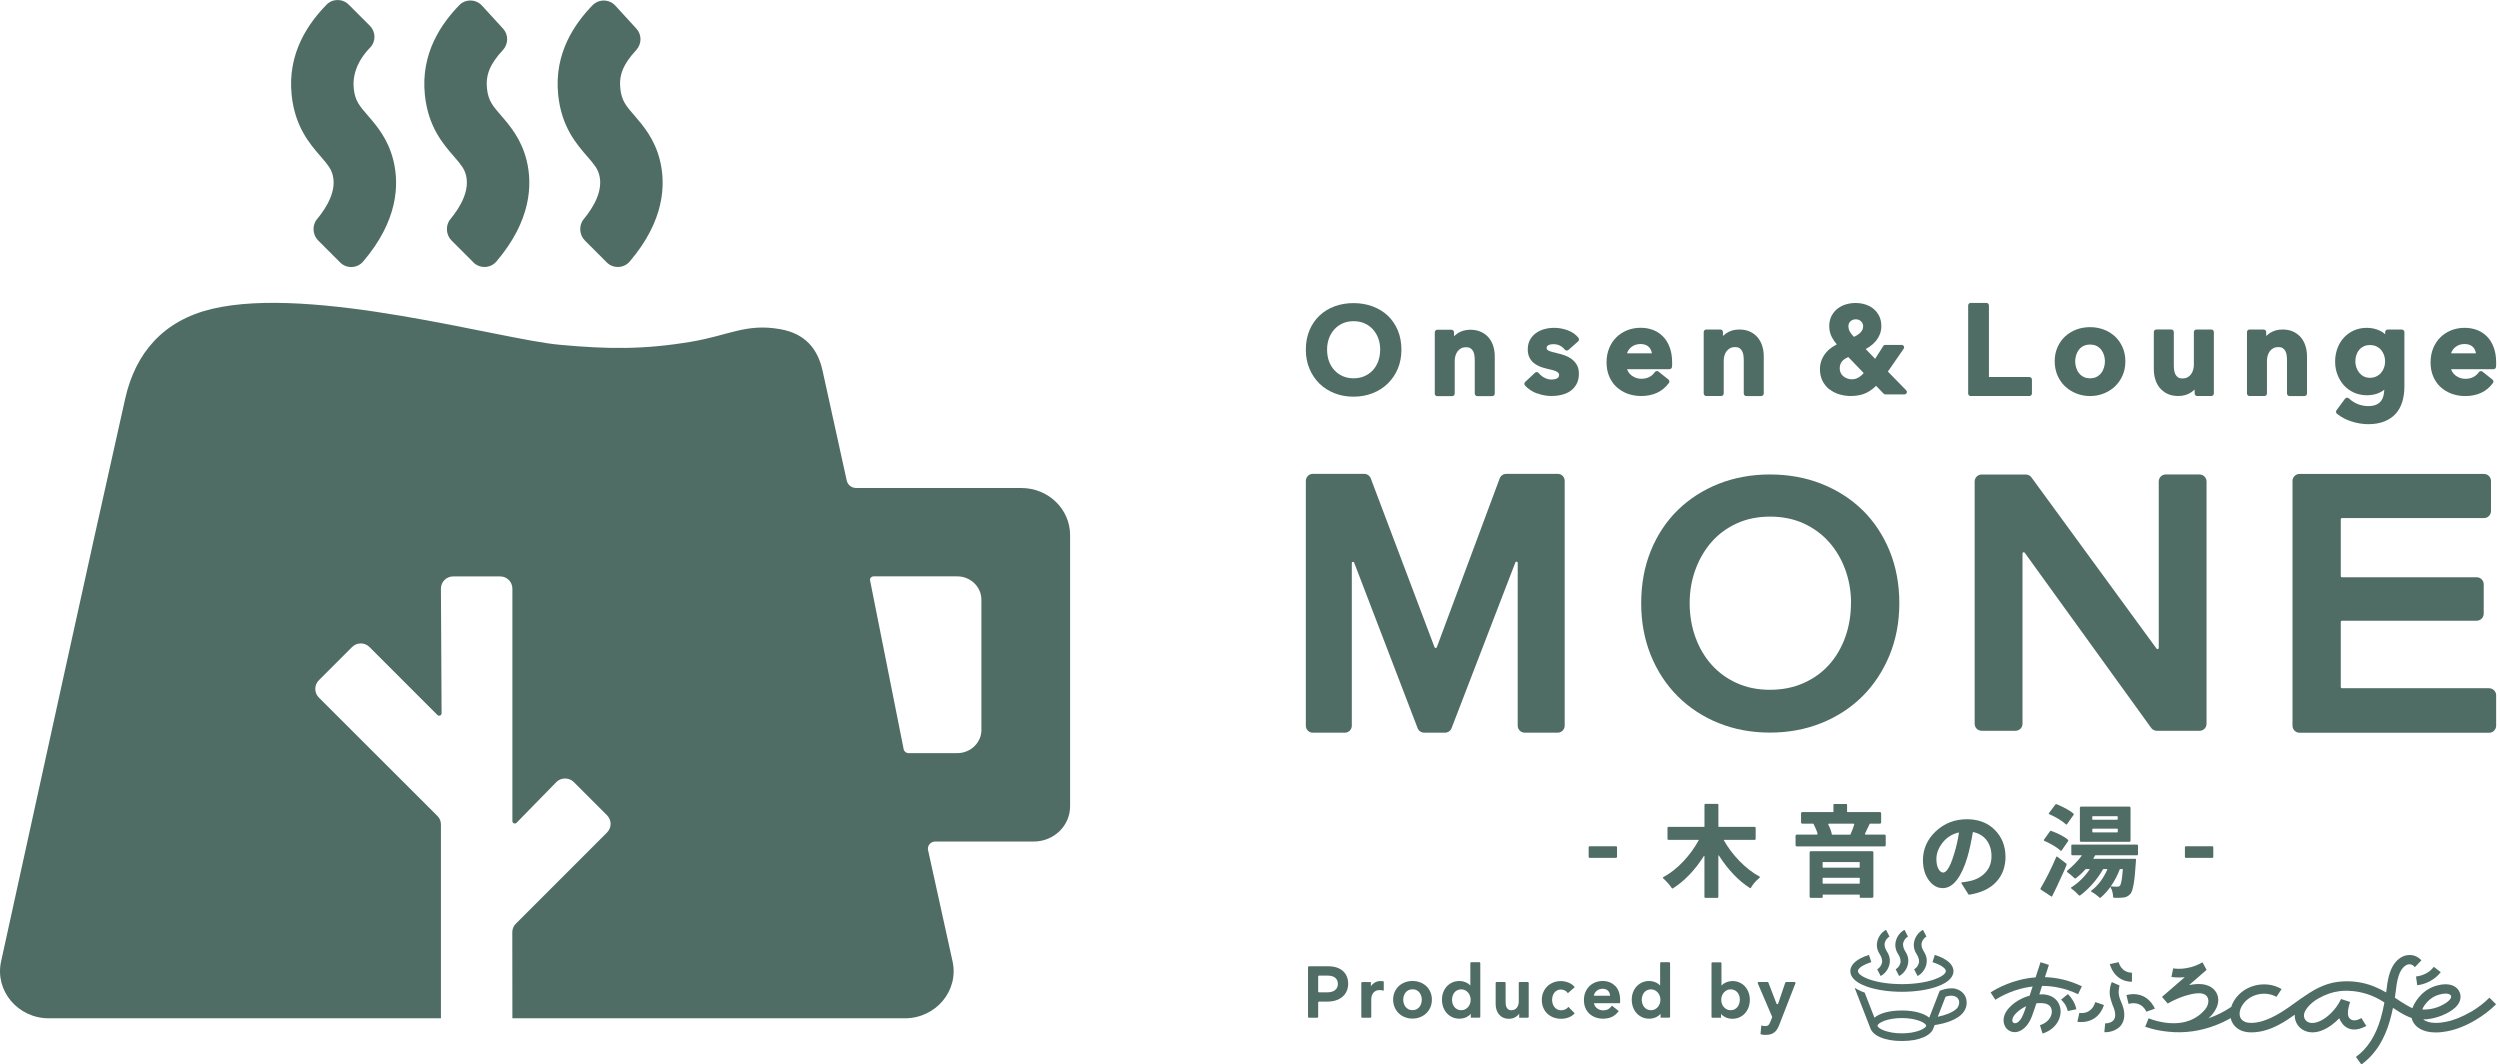 <svg width="505" height="215" viewBox="0 0 505 215" fill="none" xmlns="http://www.w3.org/2000/svg">
<g clip-path="url(#clip0_39063_807)">
<path d="M206.321 98.577H172.944C172.026 98.577 171.234 97.949 171.041 97.079L166.161 74.892C165.165 70.36 162.566 67.374 157.608 66.494C150.69 65.267 147.259 67.751 139.577 69.036C130.02 70.63 122.849 70.553 112.954 69.635C101.068 68.543 63.111 57.575 42.827 62.397C33.038 64.726 27.375 71.229 25.288 80.535C16.871 118.01 8.474 156.692 0.221 194.205C-1.083 200.119 3.594 205.695 9.856 205.695H89.066V166.52C89.066 165.882 88.815 165.283 88.361 164.829L64.405 140.902C63.449 139.936 63.449 138.38 64.405 137.414L71.131 130.688C72.088 129.731 73.663 129.731 74.62 130.688L88.361 144.429C88.67 144.739 89.202 144.516 89.202 144.081L89.066 118.899C89.066 117.536 90.178 116.435 91.531 116.435H101.039C102.402 116.435 103.503 117.536 103.503 118.899V165.863C103.503 166.297 104.035 166.52 104.344 166.201L112.403 157.958C113.331 157.021 114.954 157.021 115.892 157.958L122.617 164.684C123.081 165.148 123.342 165.766 123.342 166.423C123.342 167.08 123.081 167.699 122.617 168.172L104.18 186.61C103.735 187.054 103.484 187.663 103.484 188.301L103.503 205.695H182.782C189.043 205.695 193.72 200.119 192.416 194.205L187.468 171.719C187.275 170.83 187.971 169.989 188.898 169.989H208.805C212.873 169.989 216.159 166.81 216.159 162.886V108.085C216.159 102.838 211.752 98.577 206.312 98.577H206.321ZM198.253 147.406C198.253 150.015 196.069 152.131 193.373 152.131H183.516C183.042 152.131 182.627 151.802 182.54 151.339L175.756 117.256C175.669 116.821 176.017 116.425 176.462 116.425H193.363C196.059 116.425 198.243 118.541 198.243 121.15V147.406H198.253Z" fill="#4F6C65"/>
<path d="M68.704 53.004L64.25 48.549C63.138 47.438 63.013 45.505 64.018 44.297C66.182 41.678 67.96 38.47 67.226 35.436C66.897 34.093 66.202 33.242 64.781 31.609C62.597 29.087 59.592 25.637 58.916 19.23C57.998 10.533 62.51 4.494 65.96 0.947C67.187 -0.309 69.197 -0.309 70.444 0.938L74.715 5.209C75.923 6.417 75.962 8.388 74.763 9.615C72.145 12.302 71.178 15.239 71.459 17.907C71.719 20.371 72.638 21.424 74.309 23.347C76.049 25.347 78.416 28.082 79.479 32.469C80.648 37.291 80.407 44.568 73.353 52.83C72.154 54.231 70.009 54.318 68.704 53.014V53.004Z" fill="#4F6C65"/>
<path d="M95.626 52.994L91.191 48.559C90.079 47.447 89.954 45.515 90.959 44.297C93.114 41.678 94.872 38.46 94.138 35.426C93.809 34.083 93.114 33.233 91.693 31.599C89.5 29.077 86.504 25.628 85.828 19.221C84.919 10.611 89.335 4.6 92.775 1.044C94.032 -0.251 96.138 -0.203 97.356 1.131L101.627 5.798C102.748 7.026 102.709 8.9 101.579 10.118C98.95 12.949 98.081 15.162 98.371 17.897C98.631 20.361 99.549 21.414 101.221 23.337C102.951 25.338 105.328 28.072 106.391 32.459C107.56 37.282 107.319 44.548 100.274 52.82C99.076 54.221 96.931 54.308 95.626 53.004V52.994Z" fill="#4F6C65"/>
<path d="M122.559 52.994L118.123 48.559C117.012 47.448 116.886 45.515 117.891 44.297C120.046 41.678 121.805 38.461 121.071 35.426C120.742 34.083 120.046 33.233 118.626 31.6C116.432 29.078 113.436 25.628 112.76 19.221C111.852 10.649 116.229 4.649 119.66 1.092C120.935 -0.231 123.042 -0.222 124.288 1.131L128.56 5.798C129.681 7.026 129.642 8.9 128.511 10.118C125.883 12.949 125.013 15.162 125.303 17.897C125.564 20.361 126.482 21.415 128.154 23.337C129.883 25.338 132.261 28.073 133.324 32.46C134.493 37.282 134.251 44.549 127.207 52.82C126.008 54.222 123.863 54.309 122.559 53.004V52.994Z" fill="#4F6C65"/>
<path d="M314.657 95.725H304.23C303.66 95.725 303.138 96.093 302.935 96.644L290.238 130.736C290.16 130.948 289.861 130.948 289.774 130.736L276.892 96.634C276.69 96.093 276.168 95.725 275.598 95.725H265.171C264.407 95.725 263.779 96.363 263.779 97.146V146.584C263.779 147.366 264.398 148.004 265.171 148.004H271.674C272.438 148.004 273.066 147.366 273.066 146.584V113.738C273.066 113.467 273.443 113.4 273.539 113.651L286.363 147.096C286.565 147.637 287.087 147.995 287.657 147.995H291.919C292.489 147.995 293.001 147.637 293.214 147.096L306.105 113.612C306.201 113.361 306.578 113.429 306.578 113.699V146.574C306.578 147.357 307.197 147.995 307.97 147.995H314.676C315.44 147.995 316.068 147.357 316.068 146.574V97.136C316.068 96.354 315.449 95.716 314.676 95.716L314.657 95.725Z" fill="#4F6C65"/>
<path d="M376.215 103.031C373.895 100.77 371.103 98.982 367.923 97.726C364.744 96.47 361.256 95.842 357.535 95.842C353.815 95.842 350.336 96.48 347.176 97.726C344.016 98.982 341.233 100.77 338.914 103.031C336.595 105.302 334.759 108.076 333.464 111.265C332.169 114.453 331.521 118.01 331.521 121.846C331.521 125.682 332.179 129.171 333.464 132.36C334.759 135.549 336.585 138.341 338.904 140.651C341.223 142.96 343.997 144.787 347.166 146.062C350.326 147.338 353.815 147.985 357.526 147.985C361.236 147.985 364.734 147.338 367.914 146.062C371.103 144.777 373.895 142.96 376.215 140.651C378.534 138.341 380.37 135.549 381.684 132.36C382.998 129.171 383.665 125.634 383.665 121.836C383.665 118.039 382.998 114.434 381.684 111.245C380.37 108.056 378.524 105.283 376.205 103.012L376.215 103.031ZM373.895 121.856C373.895 124.291 373.499 126.61 372.726 128.755C371.953 130.881 370.851 132.756 369.44 134.312C368.039 135.867 366.31 137.104 364.3 137.993C362.29 138.882 360.019 139.337 357.535 139.337C355.052 139.337 352.81 138.882 350.848 137.993C348.877 137.104 347.166 135.867 345.765 134.302C344.354 132.736 343.253 130.871 342.48 128.746C341.707 126.61 341.31 124.281 341.31 121.846C341.31 119.411 341.707 117.159 342.48 115.043C343.253 112.936 344.345 111.062 345.746 109.467C347.128 107.892 348.838 106.636 350.829 105.727C352.81 104.819 355.071 104.355 357.545 104.355C360.019 104.355 362.348 104.819 364.329 105.727C366.319 106.636 368.039 107.902 369.45 109.477C370.871 111.071 371.972 112.946 372.745 115.053C373.518 117.169 373.915 119.459 373.915 121.856H373.895Z" fill="#4F6C65"/>
<path d="M444.32 95.842H437.478C436.696 95.842 436.067 96.47 436.067 97.253V130.881C436.067 131.123 435.768 131.219 435.623 131.026L410.392 96.489C410.131 96.093 409.686 95.852 409.213 95.852H400.294C399.511 95.852 398.883 96.48 398.883 97.262V146.207C398.883 146.99 399.511 147.618 400.294 147.618H407.135C407.918 147.618 408.546 146.99 408.546 146.207V111.796C408.546 111.554 408.855 111.458 408.991 111.651L434.492 146.971C434.753 147.376 435.198 147.618 435.671 147.618H444.31C445.093 147.618 445.721 146.99 445.721 146.207V97.262C445.721 96.48 445.093 95.852 444.31 95.852L444.32 95.842Z" fill="#4F6C65"/>
<path d="M502.802 139.018H473.078C472.943 139.018 472.836 138.911 472.836 138.776V125.624C472.836 125.489 472.943 125.383 473.078 125.383H500.29C501.073 125.383 501.71 124.745 501.71 123.962V118.029C501.71 117.246 501.073 116.608 500.29 116.608H473.078C472.943 116.608 472.836 116.502 472.836 116.367V104.896C472.836 104.761 472.943 104.655 473.078 104.655H501.759C502.541 104.655 503.179 104.017 503.179 103.234V97.156C503.179 96.373 502.541 95.735 501.759 95.735H464.506C463.724 95.735 463.086 96.373 463.086 97.156V146.594C463.086 147.376 463.724 148.014 464.506 148.014H502.802C503.585 148.014 504.223 147.376 504.223 146.594V140.448C504.223 139.665 503.585 139.027 502.802 139.027V139.018Z" fill="#4F6C65"/>
<path d="M326.455 170.944H321.092C320.99 170.944 320.908 171.027 320.908 171.128V173.099C320.908 173.201 320.99 173.283 321.092 173.283H326.455C326.556 173.283 326.639 173.201 326.639 173.099V171.128C326.639 171.027 326.556 170.944 326.455 170.944Z" fill="#4F6C65"/>
<path d="M355.514 177.178C355.514 177.178 355.485 177.101 355.446 177.081C354.006 176.299 352.605 175.207 351.3 173.854C350.073 172.578 349.03 171.187 348.218 169.737C348.198 169.698 348.218 169.65 348.266 169.65H354.47C354.567 169.65 354.644 169.573 354.644 169.476V167.205C354.644 167.109 354.567 167.031 354.47 167.031H347.174C347.174 167.031 347.116 167.002 347.116 166.973V162.557C347.116 162.461 347.039 162.383 346.942 162.383H344.478C344.381 162.383 344.304 162.461 344.304 162.557V166.973C344.304 166.973 344.275 167.031 344.246 167.031H337.008C336.912 167.031 336.834 167.109 336.834 167.205V169.476C336.834 169.573 336.912 169.65 337.008 169.65H343.087C343.087 169.65 343.154 169.698 343.135 169.737C342.323 171.225 341.299 172.646 340.081 173.95C338.786 175.332 337.405 176.424 335.965 177.197C335.926 177.217 335.907 177.255 335.897 177.294C335.887 177.333 335.907 177.371 335.936 177.4C336.689 178.077 337.279 178.753 337.694 179.391C337.743 179.468 337.849 179.497 337.926 179.449C340.275 177.97 342.381 175.767 344.198 172.897C344.227 172.849 344.295 172.868 344.295 172.926V181.198C344.295 181.294 344.372 181.372 344.468 181.372H346.933C347.029 181.372 347.107 181.294 347.107 181.198V172.82C347.107 172.762 347.174 172.742 347.203 172.791C349.049 175.68 351.165 177.903 353.494 179.391C353.523 179.41 353.562 179.41 353.591 179.41C353.62 179.41 353.649 179.381 353.668 179.352C354.074 178.627 354.673 177.932 355.446 177.294C355.475 177.265 355.494 177.226 355.494 177.188L355.514 177.178Z" fill="#4F6C65"/>
<path d="M377.728 166.384H379.728C379.873 166.384 379.989 166.268 379.989 166.123V164.296C379.989 164.152 379.873 164.036 379.728 164.036H373.167C373.167 164.036 373.109 164.007 373.109 163.978V162.538C373.109 162.47 373.051 162.412 372.983 162.412H370.48C370.413 162.412 370.355 162.47 370.355 162.538V163.978C370.355 163.978 370.326 164.036 370.297 164.036H364.073C363.928 164.036 363.812 164.152 363.812 164.296V166.123C363.812 166.268 363.928 166.384 364.073 166.384H366.277C366.277 166.384 366.315 166.393 366.325 166.413C366.673 167.08 366.992 167.814 367.146 168.413C367.166 168.5 367.098 168.587 367.011 168.587H362.962C362.817 168.587 362.701 168.703 362.701 168.848V170.713C362.701 170.858 362.817 170.974 362.962 170.974H380.656C380.801 170.974 380.917 170.858 380.917 170.713V168.848C380.917 168.703 380.801 168.587 380.656 168.587H376.858C376.761 168.587 376.694 168.481 376.732 168.394C376.916 168.017 377.264 167.292 377.679 166.413C377.679 166.393 377.708 166.384 377.728 166.384ZM369.446 166.384H374.423C374.519 166.384 374.587 166.471 374.558 166.558C374.384 167.137 374.133 167.804 373.795 168.548C373.795 168.558 373.785 168.577 373.785 168.597H370.036C370.036 168.597 370.036 168.577 370.036 168.558C369.92 167.93 369.688 167.273 369.33 166.587C369.282 166.5 369.34 166.384 369.446 166.384Z" fill="#4F6C65"/>
<path d="M375.67 181.226C375.67 181.294 375.728 181.352 375.796 181.352H378.163C378.308 181.352 378.424 181.236 378.424 181.091V172.2C378.424 172.055 378.308 171.939 378.163 171.939H365.804C365.659 171.939 365.543 172.055 365.543 172.2V181.11C365.543 181.255 365.659 181.371 365.804 181.371H368.055C368.123 181.371 368.181 181.313 368.181 181.245V180.762C368.181 180.762 368.21 180.704 368.239 180.704H375.612C375.612 180.704 375.67 180.733 375.67 180.762V181.226ZM368.171 175.206V174.191C368.171 174.191 368.2 174.133 368.229 174.133H375.603C375.603 174.133 375.661 174.162 375.661 174.191V175.206C375.661 175.206 375.632 175.264 375.603 175.264H368.22C368.22 175.264 368.162 175.235 368.162 175.206H368.171ZM375.67 177.37V178.443C375.67 178.443 375.641 178.501 375.612 178.501H368.229C368.229 178.501 368.171 178.472 368.171 178.443V177.37C368.171 177.37 368.2 177.312 368.229 177.312H375.612C375.612 177.312 375.67 177.341 375.67 177.37Z" fill="#4F6C65"/>
<path d="M405.105 173.051C405.105 170.906 404.38 169.089 402.96 167.649C401.539 166.21 399.635 165.485 397.316 165.485C394.862 165.485 392.745 166.306 391.025 167.93C389.305 169.553 388.436 171.505 388.436 173.747C388.436 175.341 388.822 176.694 389.595 177.767C390.368 178.849 391.325 179.4 392.417 179.4C393.509 179.4 394.446 178.84 395.287 177.738C396.118 176.656 396.833 175.11 397.413 173.138C397.799 171.853 398.167 170.162 398.514 168.123C398.514 168.094 398.553 168.065 398.582 168.075C399.722 168.316 400.631 168.857 401.268 169.688C401.945 170.568 402.283 171.669 402.283 172.955C402.283 174.24 401.887 175.332 401.114 176.192C400.331 177.062 399.307 177.641 398.06 177.941C397.548 178.057 396.959 178.154 396.292 178.24C396.253 178.24 396.215 178.269 396.205 178.308C396.186 178.347 396.195 178.385 396.205 178.424L397.635 180.676C397.635 180.676 397.693 180.734 397.732 180.734C397.732 180.734 397.741 180.734 397.751 180.734C400.128 180.366 401.974 179.506 403.22 178.163C404.477 176.82 405.115 175.1 405.115 173.051H405.105ZM395.625 168.162C395.625 168.162 395.702 168.191 395.702 168.229C395.47 169.795 395.132 171.254 394.707 172.568C393.799 175.612 393.016 176.259 392.513 176.259C392.175 176.259 391.856 176.018 391.586 175.554C391.296 175.071 391.151 174.375 391.151 173.505C391.151 172.385 391.576 171.273 392.427 170.191C393.229 169.176 394.301 168.49 395.625 168.162Z" fill="#4F6C65"/>
<path d="M412.838 169.747C412.838 169.747 412.877 169.815 412.906 169.825C414.432 170.511 415.553 171.187 416.249 171.844C416.268 171.864 416.297 171.873 416.336 171.873H416.346C416.346 171.873 416.413 171.854 416.433 171.825L417.747 169.912C417.815 169.815 417.795 169.68 417.708 169.602C416.945 168.974 415.814 168.385 414.355 167.844C414.258 167.805 414.142 167.844 414.084 167.931L412.857 169.651C412.857 169.651 412.828 169.718 412.838 169.757V169.747Z" fill="#4F6C65"/>
<path d="M417.419 166.557H417.429C417.429 166.557 417.497 166.538 417.516 166.509L418.85 164.625C418.917 164.528 418.907 164.393 418.811 164.315C418.105 163.726 416.984 163.098 415.458 162.45C415.361 162.412 415.245 162.441 415.177 162.528L413.873 164.267C413.873 164.267 413.844 164.335 413.854 164.373C413.863 164.412 413.892 164.441 413.921 164.451C415.419 165.108 416.559 165.804 417.323 166.528C417.342 166.548 417.381 166.557 417.41 166.557H417.419Z" fill="#4F6C65"/>
<path d="M430.136 170.046C430.262 170.046 430.368 169.94 430.368 169.814V163.166C430.368 163.04 430.262 162.934 430.136 162.934H420.367C420.241 162.934 420.135 163.04 420.135 163.166V169.814C420.135 169.94 420.241 170.046 420.367 170.046H430.136ZM422.638 165.476V164.973C422.638 164.915 422.686 164.867 422.744 164.867H427.672C427.73 164.867 427.778 164.915 427.778 164.973V165.476C427.778 165.534 427.73 165.582 427.672 165.582H422.744C422.686 165.582 422.638 165.534 422.638 165.476ZM427.788 167.495V168.036C427.788 168.094 427.74 168.143 427.682 168.143H422.754C422.696 168.143 422.647 168.094 422.647 168.036V167.495C422.647 167.437 422.696 167.389 422.754 167.389H427.682C427.74 167.389 427.788 167.437 427.788 167.495Z" fill="#4F6C65"/>
<path d="M417.564 176.144C418.008 176.472 418.666 177.004 419.071 177.41C419.129 177.468 419.216 177.477 419.284 177.429C419.951 176.936 420.627 176.308 421.284 175.574C421.284 175.564 421.304 175.554 421.323 175.554H422.154C421.159 177.052 419.893 178.299 418.395 179.255C418.356 179.275 418.337 179.313 418.337 179.352C418.337 179.391 418.356 179.429 418.385 179.458C418.926 179.845 419.448 180.318 419.941 180.859C419.999 180.927 420.105 180.937 420.173 180.888C421.052 180.241 421.912 179.439 422.734 178.502C423.546 177.583 424.241 176.598 424.811 175.583C424.811 175.564 424.84 175.554 424.86 175.554H425.633C425.633 175.554 425.701 175.593 425.681 175.631C424.879 177.458 423.787 178.907 422.434 179.922C422.405 179.951 422.386 179.99 422.386 180.028C422.386 180.067 422.415 180.106 422.454 180.125C423.024 180.434 423.594 180.84 424.154 181.343C424.174 181.362 424.203 181.372 424.232 181.372C424.261 181.372 424.29 181.372 424.309 181.343C425.961 179.922 427.276 177.98 428.203 175.583C428.203 175.564 428.232 175.554 428.252 175.554H428.764C428.764 175.554 428.822 175.583 428.812 175.612C428.638 177.98 428.397 178.724 428.232 178.917C428.107 179.052 427.952 179.11 427.739 179.11C427.276 179.11 426.841 179.091 426.454 179.052C426.406 179.052 426.367 179.072 426.338 179.11C426.309 179.149 426.309 179.197 426.338 179.236C426.648 179.777 426.821 180.434 426.85 181.178C426.85 181.275 426.937 181.352 427.034 181.352C427.991 181.372 428.628 181.352 428.996 181.294C429.547 181.217 430.001 180.956 430.349 180.55C430.851 179.97 431.209 177.97 431.421 174.443C431.45 174.269 431.47 173.989 431.479 173.602C431.479 173.573 431.47 173.535 431.441 173.515C431.421 173.496 431.383 173.477 431.354 173.477H422.898C422.898 173.477 422.83 173.428 422.859 173.399C423.024 173.129 423.14 172.926 423.217 172.79C423.217 172.771 423.246 172.761 423.265 172.761H431.701C431.798 172.761 431.875 172.684 431.875 172.588V170.79C431.875 170.694 431.798 170.616 431.701 170.616H418.579C418.482 170.616 418.405 170.694 418.405 170.79V172.588C418.405 172.684 418.482 172.761 418.579 172.761H420.463C420.463 172.761 420.531 172.81 420.511 172.839C419.873 173.776 418.492 175.148 417.574 175.902C417.496 175.97 417.496 176.086 417.574 176.144H417.564Z" fill="#4F6C65"/>
<path d="M417.186 175.361C417.186 175.361 417.225 175.264 417.244 175.206L417.447 174.694C417.486 174.598 417.447 174.482 417.37 174.424L415.553 173.042C415.553 173.042 415.485 173.013 415.447 173.022C415.408 173.022 415.379 173.061 415.369 173.09C414.374 175.429 413.311 177.555 412.209 179.42C412.142 179.526 412.18 179.661 412.287 179.729L414.355 181.082C414.355 181.082 414.422 181.111 414.451 181.101C414.48 181.101 414.509 181.072 414.529 181.043C415.166 179.796 415.92 178.192 416.771 176.289L417.186 175.361Z" fill="#4F6C65"/>
<path d="M441.527 170.944H446.91C447.007 170.944 447.084 171.022 447.084 171.118V173.119C447.084 173.215 447.007 173.293 446.91 173.293H441.527C441.431 173.293 441.354 173.215 441.354 173.119V171.118C441.354 171.022 441.431 170.944 441.527 170.944Z" fill="#4F6C65"/>
<path d="M269.568 79.432C270.737 79.896 272.022 80.128 273.394 80.128C274.767 80.128 276.081 79.896 277.26 79.432C278.439 78.968 279.473 78.311 280.333 77.47C281.193 76.63 281.879 75.625 282.362 74.465C282.845 73.315 283.087 72.02 283.087 70.629C283.087 69.237 282.845 67.894 282.362 66.744C281.879 65.585 281.193 64.579 280.333 63.768C279.473 62.956 278.439 62.328 277.25 61.883C274.911 61.014 271.926 61.004 269.577 61.883C268.408 62.318 267.374 62.956 266.524 63.768C265.664 64.579 264.987 65.585 264.504 66.744C264.021 67.894 263.779 69.208 263.779 70.629C263.779 72.049 264.021 73.315 264.504 74.465C264.987 75.625 265.664 76.63 266.514 77.47C267.364 78.311 268.398 78.968 269.568 79.432ZM271.249 75.992C270.602 75.712 270.031 75.306 269.558 74.794C269.084 74.281 268.708 73.673 268.456 72.967C268.195 72.262 268.07 71.469 268.07 70.619C268.07 69.769 268.205 69.034 268.456 68.339C268.717 67.643 269.084 67.034 269.548 66.522C270.012 66.01 270.582 65.604 271.23 65.314C271.877 65.024 272.612 64.879 273.423 64.879C274.235 64.879 274.979 65.024 275.627 65.314C276.284 65.604 276.854 66.01 277.318 66.522C277.782 67.034 278.149 67.643 278.41 68.339C278.671 69.034 278.796 69.807 278.796 70.619C278.796 71.431 278.661 72.262 278.41 72.967C278.149 73.663 277.781 74.281 277.308 74.794C276.834 75.306 276.264 75.702 275.607 75.992C274.293 76.562 272.544 76.562 271.249 75.992Z" fill="#4F6C65"/>
<path d="M310.472 79.442C311.419 79.809 312.405 79.993 313.4 79.993C314.086 79.993 314.773 79.916 315.41 79.761C316.077 79.606 316.686 79.346 317.198 78.998C317.72 78.63 318.145 78.157 318.464 77.577C318.783 76.997 318.937 76.282 318.937 75.461C318.937 74.784 318.792 74.195 318.522 73.712C318.251 73.238 317.894 72.842 317.459 72.523C317.043 72.214 316.58 71.972 316.077 71.789C315.604 71.615 315.12 71.47 314.647 71.373C313.826 71.18 313.178 71.025 312.782 70.813C312.54 70.677 312.424 70.552 312.424 70.291C312.424 70.03 312.511 69.895 312.743 69.75C313.207 69.46 314.386 69.412 315.13 69.827C315.536 70.049 315.855 70.32 316.077 70.61C316.164 70.726 316.29 70.793 316.435 70.813C316.58 70.813 316.715 70.784 316.821 70.687L318.783 68.957C318.986 68.774 319.015 68.465 318.85 68.252C318.309 67.556 317.565 67.034 316.647 66.706C315.159 66.165 313.516 66.068 312.028 66.464C311.4 66.629 310.84 66.889 310.337 67.228C309.825 67.585 309.4 68.039 309.09 68.59C308.772 69.151 308.607 69.817 308.607 70.581C308.607 71.228 308.733 71.789 308.965 72.253C309.197 72.707 309.516 73.084 309.912 73.393C310.289 73.683 310.714 73.915 311.187 74.098C311.632 74.263 312.105 74.398 312.569 74.504C313.449 74.717 314.154 74.852 314.541 75.123C314.792 75.297 314.937 75.432 314.937 75.741C314.937 75.905 314.908 76.041 314.84 76.147C314.773 76.263 314.676 76.35 314.55 76.418C314.405 76.504 314.241 76.562 314.067 76.601C313.265 76.775 312.569 76.621 311.97 76.302C311.506 76.05 311.12 75.731 310.83 75.364C310.743 75.248 310.608 75.181 310.463 75.161C310.318 75.142 310.173 75.2 310.066 75.297L308.085 77.152C307.883 77.345 307.863 77.664 308.057 77.877C308.694 78.573 309.506 79.104 310.463 79.481L310.472 79.442Z" fill="#4F6C65"/>
<path d="M337.115 77.375C337.279 77.153 337.24 76.844 337.028 76.669L335.018 75.065C334.912 74.978 334.767 74.94 334.622 74.959C334.477 74.978 334.351 75.056 334.274 75.172C333.984 75.587 333.617 75.916 333.172 76.148C332.486 76.515 331.375 76.66 330.428 76.312C330.08 76.177 329.761 76.003 329.49 75.781C329.23 75.568 329.017 75.307 328.853 75.007C328.775 74.872 328.717 74.727 328.669 74.573H337.231C337.492 74.573 337.704 74.379 337.743 74.118C337.762 73.964 337.772 73.809 337.772 73.655V73.249C337.772 72.108 337.617 71.084 337.298 70.224C336.98 69.345 336.535 68.601 335.965 68.011C335.395 67.412 334.709 66.958 333.936 66.658C332.341 66.04 330.331 66.069 328.708 66.707C327.867 67.045 327.133 67.518 326.514 68.127C325.896 68.736 325.403 69.48 325.055 70.33C324.707 71.181 324.523 72.137 324.523 73.171C324.523 74.205 324.697 75.181 325.055 76.022C325.412 76.863 325.905 77.588 326.533 78.167C327.162 78.747 327.906 79.201 328.756 79.52C329.597 79.829 330.524 79.994 331.52 79.994C333.945 79.994 335.82 79.114 337.105 77.375H337.115ZM328.659 71.384C328.795 70.92 329.046 70.524 329.432 70.185C329.974 69.722 330.611 69.49 331.394 69.49C331.8 69.49 332.158 69.557 332.457 69.683C332.747 69.809 332.989 69.983 333.172 70.195C333.356 70.408 333.491 70.659 333.588 70.939C333.636 71.084 333.665 71.229 333.684 71.374H328.669L328.659 71.384Z" fill="#4F6C65"/>
<path d="M369.554 78.631C370.124 79.085 370.791 79.433 371.535 79.655C372.269 79.877 373.052 79.993 373.844 79.993C375.159 79.993 376.27 79.751 377.14 79.288C377.826 78.921 378.435 78.466 378.966 77.935L380.483 79.51C380.58 79.607 380.705 79.665 380.841 79.665H384.696C384.899 79.665 385.073 79.549 385.151 79.365C385.228 79.181 385.189 78.969 385.044 78.834L381.353 75.055L384.542 70.446C384.648 70.291 384.658 70.098 384.571 69.934C384.484 69.769 384.319 69.673 384.136 69.673H380.831C380.667 69.673 380.502 69.76 380.415 69.905L378.773 72.485L376.869 70.504C377.149 70.349 377.43 70.185 377.69 70.001C378.154 69.682 378.56 69.315 378.898 68.909C379.246 68.494 379.517 68.03 379.72 67.527C379.932 67.015 380.029 66.445 380.029 65.836C380.029 65.073 379.874 64.387 379.575 63.797C379.275 63.218 378.879 62.725 378.396 62.338C377.913 61.952 377.352 61.671 376.724 61.478C375.516 61.121 374.173 61.111 372.936 61.468C372.308 61.642 371.738 61.932 371.235 62.309C370.723 62.696 370.298 63.198 369.989 63.788C369.67 64.387 369.506 65.092 369.506 65.894C369.506 66.696 369.689 67.479 370.066 68.165C370.327 68.639 370.646 69.112 371.032 69.566C370.742 69.721 370.462 69.885 370.182 70.059C369.699 70.378 369.264 70.755 368.897 71.19C368.52 71.625 368.211 72.127 367.979 72.688C367.747 73.248 367.631 73.886 367.631 74.572C367.631 75.471 367.805 76.263 368.153 76.949C368.501 77.626 368.964 78.205 369.535 78.66L369.554 78.631ZM371.776 73.528C371.883 73.277 372.018 73.055 372.192 72.881C372.376 72.688 372.588 72.523 372.83 72.388C372.994 72.291 373.178 72.204 373.361 72.127L376.473 75.364C376.164 75.722 375.835 76.002 375.497 76.215C374.898 76.582 374.067 76.785 373.129 76.447C372.849 76.35 372.588 76.205 372.356 76.012C372.134 75.838 371.96 75.606 371.825 75.326C371.689 75.055 371.622 74.756 371.622 74.417C371.622 74.079 371.67 73.78 371.776 73.528ZM376.222 66.59C376.115 66.812 375.97 67.015 375.787 67.199C375.593 67.392 375.362 67.566 375.101 67.73C374.907 67.846 374.714 67.953 374.501 68.049C374.173 67.721 373.912 67.392 373.709 67.064C373.487 66.687 373.381 66.31 373.381 65.914C373.381 65.488 373.516 65.16 373.796 64.899C374.086 64.628 374.444 64.503 374.878 64.503C375.313 64.503 375.661 64.638 375.941 64.918C376.222 65.208 376.357 65.527 376.357 65.914C376.357 66.165 376.309 66.387 376.212 66.6L376.222 66.59Z" fill="#4F6C65"/>
<path d="M398.081 79.993H409.937C410.218 79.993 410.45 79.761 410.45 79.481V76.669C410.45 76.389 410.218 76.157 409.937 76.157H401.762V61.701C401.762 61.42 401.53 61.188 401.25 61.188H398.081C397.8 61.188 397.568 61.42 397.568 61.701V79.491C397.568 79.771 397.8 80.003 398.081 80.003V79.993Z" fill="#4F6C65"/>
<path d="M417.148 78.041C417.785 78.65 418.549 79.133 419.419 79.481C420.288 79.829 421.226 80.003 422.192 80.003C423.158 80.003 424.105 79.829 424.965 79.481C425.835 79.133 426.598 78.65 427.236 78.041C427.874 77.432 428.386 76.688 428.763 75.828C429.14 74.968 429.324 74.011 429.324 72.987C429.324 71.963 429.13 71.006 428.763 70.156C428.386 69.305 427.874 68.571 427.236 67.972C426.598 67.373 425.825 66.899 424.956 66.57C423.226 65.923 421.148 65.923 419.419 66.57C418.549 66.899 417.786 67.373 417.138 67.972C416.5 68.571 415.988 69.305 415.611 70.156C415.234 71.006 415.051 71.953 415.051 72.987C415.051 74.021 415.244 74.978 415.611 75.828C415.978 76.688 416.5 77.422 417.138 78.041H417.148ZM419.187 72.987C419.187 72.572 419.254 72.146 419.38 71.731C419.506 71.325 419.689 70.958 419.94 70.639C420.182 70.33 420.491 70.069 420.858 69.885C421.226 69.701 421.67 69.605 422.192 69.605C422.714 69.605 423.168 69.701 423.526 69.885C423.893 70.078 424.202 70.33 424.444 70.639C424.695 70.958 424.878 71.325 425.004 71.731C425.13 72.146 425.197 72.562 425.197 72.987C425.197 73.412 425.13 73.837 425.004 74.253C424.878 74.659 424.695 75.036 424.444 75.355C424.202 75.673 423.893 75.925 423.516 76.128C422.791 76.514 421.583 76.514 420.868 76.128C420.491 75.925 420.182 75.673 419.94 75.355C419.689 75.036 419.506 74.668 419.38 74.253C419.254 73.828 419.187 73.403 419.187 72.987Z" fill="#4F6C65"/>
<path d="M436.222 78.293C436.628 78.805 437.15 79.22 437.778 79.53C438.406 79.839 439.16 79.993 440.03 79.993C441.035 79.993 441.924 79.733 442.677 79.211C442.909 79.046 443.122 78.873 443.315 78.699V79.481C443.315 79.762 443.547 79.993 443.827 79.993H446.688C446.968 79.993 447.2 79.762 447.2 79.481V67.074C447.2 66.793 446.968 66.561 446.688 66.561H443.673C443.392 66.561 443.16 66.793 443.16 67.074V73.703C443.16 74.05 443.112 74.408 443.006 74.746C442.909 75.085 442.764 75.374 442.571 75.626C442.387 75.867 442.156 76.07 441.866 76.225C441.305 76.524 440.397 76.524 439.981 76.244C439.759 76.09 439.585 75.896 439.45 75.655C439.314 75.403 439.228 75.114 439.179 74.795C439.131 74.437 439.112 74.089 439.112 73.751V67.064C439.112 66.784 438.88 66.552 438.599 66.552H435.584C435.304 66.552 435.072 66.784 435.072 67.064V74.601C435.072 75.268 435.159 75.925 435.343 76.553C435.526 77.201 435.826 77.79 436.222 78.293Z" fill="#4F6C65"/>
<path d="M454.399 79.994H457.414C457.694 79.994 457.926 79.762 457.926 79.481V72.852C457.926 72.504 457.974 72.147 458.081 71.809C458.177 71.48 458.322 71.181 458.515 70.929C458.699 70.688 458.931 70.485 459.221 70.33C459.752 70.04 460.69 70.031 461.105 70.321C461.337 70.475 461.501 70.668 461.637 70.9C461.772 71.152 461.869 71.442 461.907 71.77C461.956 72.128 461.975 72.475 461.975 72.804V79.491C461.975 79.771 462.207 80.003 462.487 80.003H465.502C465.782 80.003 466.014 79.771 466.014 79.491V71.954C466.014 71.287 465.927 70.639 465.744 70.002C465.56 69.354 465.26 68.774 464.864 68.262C464.458 67.75 463.937 67.335 463.308 67.025C462.68 66.716 461.927 66.561 461.057 66.561C460.052 66.561 459.163 66.822 458.409 67.344C458.177 67.508 457.965 67.683 457.771 67.856V67.074C457.771 66.793 457.539 66.561 457.259 66.561H454.399C454.119 66.561 453.887 66.793 453.887 67.074V79.481C453.887 79.762 454.119 79.994 454.399 79.994Z" fill="#4F6C65"/>
<path d="M473.444 77.81C474.005 78.428 474.691 78.931 475.483 79.298C477.029 79.994 479.107 80.042 480.644 79.327C481.001 79.163 481.33 78.96 481.629 78.728C481.61 79.163 481.552 79.559 481.465 79.926C481.359 80.361 481.175 80.728 480.933 81.047C480.692 81.347 480.363 81.588 479.957 81.762C479.078 82.139 477.6 82.149 476.295 81.637C475.619 81.366 475.01 80.98 474.469 80.467C474.362 80.371 474.217 80.313 474.072 80.332C473.928 80.342 473.792 80.419 473.705 80.535L471.976 82.874C471.811 83.096 471.85 83.405 472.063 83.579C472.478 83.917 472.942 84.227 473.464 84.497C473.966 84.758 474.507 84.98 475.068 85.154C475.619 85.328 476.189 85.463 476.749 85.55C477.31 85.637 477.861 85.686 478.373 85.686C479.61 85.686 480.692 85.502 481.6 85.144C482.518 84.777 483.301 84.265 483.91 83.598C484.519 82.932 484.973 82.11 485.263 81.163C485.543 80.236 485.688 79.192 485.688 78.061V67.084C485.688 66.803 485.456 66.572 485.176 66.572H482.315C482.035 66.572 481.803 66.803 481.803 67.084V67.509C481.484 67.219 481.127 66.977 480.731 66.794C479.088 66.011 477.01 66.059 475.454 66.765C474.662 67.132 473.986 67.625 473.425 68.243C472.874 68.862 472.439 69.596 472.14 70.418C471.84 71.239 471.695 72.128 471.695 73.056C471.695 73.983 471.85 74.843 472.159 75.655C472.468 76.477 472.903 77.201 473.454 77.82L473.444 77.81ZM475.783 73.017C475.783 72.543 475.851 72.089 475.995 71.683C476.131 71.278 476.324 70.93 476.575 70.64C476.817 70.359 477.126 70.128 477.484 69.954C477.841 69.789 478.266 69.702 478.74 69.702C479.213 69.702 479.639 69.789 480.006 69.954C480.373 70.128 480.692 70.359 480.953 70.649C481.214 70.949 481.426 71.307 481.571 71.712C481.716 72.128 481.794 72.563 481.794 73.017C481.794 73.471 481.716 73.877 481.571 74.283C481.426 74.679 481.214 75.037 480.953 75.336C480.692 75.636 480.363 75.877 479.986 76.051C479.262 76.399 478.218 76.409 477.503 76.051C477.136 75.868 476.836 75.616 476.585 75.317C476.334 75.008 476.131 74.65 475.995 74.254C475.86 73.858 475.783 73.452 475.783 73.027V73.017Z" fill="#4F6C65"/>
<path d="M492.994 78.177C493.622 78.757 494.366 79.211 495.217 79.529C496.058 79.839 496.985 80.003 497.981 80.003C500.406 80.003 502.281 79.124 503.566 77.384C503.73 77.162 503.692 76.853 503.479 76.679L501.469 75.075C501.363 74.988 501.218 74.949 501.073 74.968C500.928 74.988 500.802 75.065 500.725 75.181C500.435 75.597 500.068 75.925 499.623 76.157C498.937 76.524 497.826 76.669 496.879 76.321C496.531 76.186 496.212 76.012 495.942 75.79C495.681 75.577 495.468 75.316 495.304 75.017C495.226 74.881 495.169 74.737 495.12 74.582H503.682C503.943 74.582 504.155 74.389 504.194 74.128C504.213 73.973 504.223 73.819 504.223 73.664V73.258C504.223 72.118 504.068 71.093 503.75 70.233C503.431 69.354 502.986 68.61 502.416 68.02C501.846 67.421 501.16 66.967 500.387 66.668C498.792 66.049 496.782 66.078 495.159 66.716C494.318 67.054 493.584 67.528 492.965 68.136C492.347 68.745 491.854 69.489 491.506 70.34C491.158 71.19 490.975 72.147 490.975 73.181C490.975 74.215 491.149 75.191 491.506 76.031C491.864 76.872 492.356 77.597 492.985 78.177H492.994ZM495.12 71.383C495.255 70.919 495.507 70.523 495.893 70.185C496.434 69.721 497.072 69.489 497.855 69.489C498.261 69.489 498.618 69.557 498.918 69.683C499.208 69.808 499.449 69.982 499.633 70.195C499.817 70.407 499.952 70.659 500.039 70.939C500.087 71.084 500.116 71.229 500.145 71.374H495.13L495.12 71.383Z" fill="#4F6C65"/>
<path d="M344.663 79.994H347.678C347.958 79.994 348.19 79.762 348.19 79.481V72.852C348.19 72.504 348.238 72.147 348.344 71.809C348.441 71.48 348.586 71.181 348.779 70.929C348.963 70.688 349.195 70.485 349.485 70.33C350.016 70.04 350.953 70.031 351.369 70.321C351.601 70.475 351.765 70.668 351.9 70.9C352.036 71.152 352.132 71.442 352.171 71.77C352.219 72.128 352.239 72.475 352.239 72.804V79.491C352.239 79.771 352.471 80.003 352.751 80.003H355.766C356.046 80.003 356.278 79.771 356.278 79.491V71.954C356.278 71.287 356.191 70.639 356.007 70.002C355.824 69.354 355.524 68.774 355.128 68.262C354.722 67.75 354.2 67.335 353.572 67.025C352.944 66.716 352.19 66.561 351.321 66.561C350.316 66.561 349.427 66.822 348.673 67.344C348.441 67.508 348.228 67.683 348.035 67.856V67.074C348.035 66.793 347.803 66.561 347.523 66.561H344.663C344.382 66.561 344.15 66.793 344.15 67.074V79.481C344.15 79.762 344.382 79.994 344.663 79.994Z" fill="#4F6C65"/>
<path d="M290.327 80.022H293.342C293.622 80.022 293.854 79.79 293.854 79.51V72.881C293.854 72.533 293.902 72.175 294.008 71.837C294.105 71.509 294.25 71.209 294.443 70.958C294.627 70.716 294.859 70.513 295.149 70.359C295.68 70.069 296.618 70.059 297.033 70.349C297.265 70.504 297.429 70.697 297.565 70.929C297.7 71.18 297.796 71.47 297.835 71.799C297.883 72.156 297.903 72.504 297.903 72.833V79.51C297.903 79.79 298.135 80.022 298.415 80.022H301.43C301.71 80.022 301.942 79.79 301.942 79.51V71.982C301.942 71.315 301.855 70.668 301.671 70.03C301.488 69.383 301.188 68.803 300.792 68.3C300.386 67.788 299.864 67.373 299.236 67.073C298.608 66.764 297.854 66.609 296.985 66.609C295.98 66.609 295.091 66.87 294.347 67.392C294.115 67.556 293.902 67.73 293.709 67.904V67.121C293.709 66.841 293.477 66.609 293.197 66.609H290.336C290.056 66.609 289.824 66.841 289.824 67.121V79.52C289.824 79.8 290.056 80.032 290.336 80.032L290.327 80.022Z" fill="#4F6C65"/>
<path d="M268.349 195.19H264.406C264.31 195.19 264.223 195.268 264.223 195.374V205.395C264.223 205.492 264.3 205.579 264.406 205.579H266.088C266.184 205.579 266.271 205.501 266.271 205.395V202.506C266.271 202.409 266.349 202.322 266.455 202.322H268.146C270.687 202.322 272.33 200.911 272.33 198.708C272.33 196.505 270.765 195.19 268.349 195.19ZM266.271 197.258C266.271 197.162 266.349 197.075 266.455 197.075H268.204C269.509 197.075 270.253 197.684 270.253 198.776C270.253 199.79 269.451 200.447 268.204 200.447H266.455C266.358 200.447 266.271 200.37 266.271 200.264V197.249V197.258Z" fill="#4F6C65"/>
<path d="M279.064 198.176C278.987 198.176 278.91 198.176 278.842 198.176C278.349 198.176 277.914 198.312 277.547 198.582C277.306 198.756 277.093 198.969 276.919 199.22V198.379H275.17C275.073 198.379 274.986 198.457 274.986 198.563V205.404C274.986 205.501 275.064 205.588 275.17 205.588H276.813C276.909 205.588 276.996 205.511 276.996 205.404V201.732C276.996 201.616 277.016 201.452 277.064 201.259C277.112 201.066 277.19 200.872 277.315 200.679C277.441 200.495 277.615 200.331 277.837 200.196C278.098 200.041 278.484 199.964 278.948 200.012C279.026 200.012 279.248 200.041 279.354 200.07L279.518 200.109V198.254L279.422 198.225C279.354 198.205 279.142 198.186 279.055 198.186L279.064 198.176Z" fill="#4F6C65"/>
<path d="M288.091 199.191C287.744 198.863 287.328 198.602 286.845 198.428C285.898 198.07 284.748 198.07 283.801 198.428C283.327 198.611 282.902 198.863 282.554 199.191C282.206 199.52 281.926 199.926 281.723 200.38C281.52 200.844 281.414 201.365 281.414 201.926C281.414 202.486 281.52 203.018 281.723 203.482C281.926 203.946 282.206 204.351 282.554 204.69C282.902 205.028 283.318 205.289 283.801 205.472C284.274 205.666 284.787 205.753 285.328 205.753C285.869 205.753 286.371 205.656 286.855 205.472C287.328 205.279 287.753 205.018 288.101 204.69C288.449 204.351 288.729 203.946 288.932 203.482C289.135 203.018 289.241 202.486 289.241 201.926C289.241 201.365 289.135 200.844 288.932 200.38C288.729 199.916 288.449 199.52 288.101 199.191H288.091ZM286.159 203.868C285.927 203.994 285.647 204.052 285.328 204.052C285.009 204.052 284.729 203.984 284.497 203.868C284.265 203.743 284.071 203.578 283.917 203.385C283.762 203.192 283.646 202.96 283.569 202.709C283.492 202.457 283.453 202.197 283.453 201.936C283.453 201.675 283.492 201.423 283.569 201.172C283.646 200.921 283.762 200.699 283.917 200.496C284.071 200.303 284.265 200.138 284.497 200.022C284.729 199.906 285.009 199.839 285.328 199.839C285.647 199.839 285.937 199.897 286.159 200.022C286.391 200.148 286.584 200.303 286.739 200.496C286.893 200.689 287.009 200.921 287.086 201.172C287.164 201.423 287.202 201.684 287.202 201.936C287.202 202.187 287.164 202.448 287.086 202.709C287.009 202.96 286.893 203.192 286.739 203.385C286.584 203.578 286.391 203.743 286.159 203.868Z" fill="#4F6C65"/>
<path d="M297.019 199.075C296.971 199.027 296.923 198.979 296.865 198.93C296.72 198.795 296.555 198.679 296.353 198.563C296.159 198.457 295.927 198.36 295.666 198.283C295.406 198.205 295.106 198.167 294.777 198.167C294.265 198.167 293.792 198.263 293.367 198.457C292.941 198.65 292.565 198.921 292.255 199.259C291.946 199.597 291.704 200.003 291.531 200.457C291.366 200.911 291.279 201.414 291.279 201.936C291.279 202.457 291.366 202.96 291.521 203.414C291.685 203.878 291.927 204.284 292.226 204.632C292.536 204.979 292.903 205.26 293.338 205.463C293.772 205.666 294.275 205.772 294.816 205.772C295.328 205.772 295.811 205.656 296.256 205.443C296.584 205.279 296.874 205.057 297.097 204.777V205.569H298.836C298.933 205.569 299.02 205.492 299.02 205.385V194.553C299.02 194.456 298.942 194.369 298.836 194.369H297.193C297.097 194.369 297.01 194.446 297.01 194.553V199.066L297.019 199.075ZM295.174 204.061C294.864 204.061 294.584 203.994 294.352 203.878C294.12 203.752 293.927 203.588 293.772 203.395C293.618 203.201 293.502 202.97 293.425 202.718C293.347 202.467 293.309 202.206 293.309 201.945C293.309 201.684 293.347 201.433 293.425 201.182C293.502 200.931 293.618 200.708 293.772 200.505C293.927 200.312 294.12 200.148 294.352 200.032C294.584 199.916 294.855 199.848 295.174 199.848C295.464 199.848 295.734 199.916 295.966 200.032C296.198 200.157 296.401 200.322 296.575 200.525C296.739 200.718 296.865 200.95 296.952 201.201C297.039 201.452 297.077 201.713 297.077 201.965C297.077 202.216 297.029 202.477 296.952 202.718C296.865 202.97 296.739 203.192 296.575 203.395C296.411 203.588 296.208 203.752 295.976 203.878C295.744 203.994 295.483 204.061 295.183 204.061H295.174Z" fill="#4F6C65"/>
<path d="M306.79 202.322C306.79 202.535 306.761 202.757 306.694 202.97C306.636 203.182 306.539 203.366 306.423 203.53C306.307 203.685 306.153 203.82 305.959 203.917C305.776 204.014 305.554 204.071 305.302 204.071C305.051 204.071 304.848 204.023 304.703 203.917C304.549 203.811 304.433 203.685 304.346 203.521C304.259 203.356 304.201 203.173 304.172 202.97C304.143 202.757 304.133 202.545 304.133 202.351V198.554C304.133 198.457 304.056 198.37 303.949 198.37H302.307C302.21 198.37 302.123 198.447 302.123 198.554V202.844C302.123 203.211 302.171 203.579 302.278 203.927C302.374 204.284 302.539 204.593 302.761 204.874C302.983 205.144 303.263 205.376 303.602 205.54C303.94 205.705 304.355 205.792 304.829 205.792C305.37 205.792 305.853 205.647 306.259 205.366C306.51 205.192 306.723 204.99 306.877 204.777V205.579H308.617C308.713 205.579 308.8 205.502 308.8 205.395V198.554C308.8 198.457 308.723 198.37 308.617 198.37H306.974C306.877 198.37 306.79 198.447 306.79 198.554V202.322Z" fill="#4F6C65"/>
<path d="M313.969 200.534C314.114 200.341 314.308 200.177 314.53 200.061C314.945 199.838 315.535 199.809 316.066 200.061C316.318 200.177 316.501 200.331 316.617 200.505L316.704 200.631L318.096 199.404L318.009 199.307C317.719 198.949 317.313 198.669 316.82 198.476C315.834 198.08 314.723 198.089 313.805 198.447C313.341 198.631 312.935 198.882 312.588 199.21C312.24 199.539 311.959 199.945 311.757 200.409C311.554 200.872 311.447 201.404 311.447 201.984C311.447 202.564 311.554 203.114 311.757 203.588C311.959 204.052 312.24 204.458 312.597 204.786C312.955 205.115 313.37 205.366 313.844 205.54C314.317 205.704 314.82 205.791 315.342 205.791C315.863 205.791 316.376 205.704 316.839 205.53C317.303 205.356 317.69 205.105 317.999 204.776L318.086 204.68L316.81 203.385L316.714 203.501C316.569 203.684 316.366 203.829 316.115 203.926C315.554 204.148 314.965 204.119 314.559 203.897C314.327 203.781 314.143 203.617 313.989 203.424C313.834 203.23 313.718 202.998 313.641 202.747C313.564 202.496 313.525 202.245 313.525 201.984C313.525 201.723 313.564 201.472 313.631 201.22C313.699 200.969 313.815 200.747 313.96 200.544L313.969 200.534Z" fill="#4F6C65"/>
<path d="M326.244 199.153C325.935 198.824 325.558 198.573 325.133 198.408C324.707 198.244 324.244 198.157 323.751 198.157C323.219 198.157 322.707 198.254 322.253 198.437C321.789 198.621 321.383 198.882 321.045 199.22C320.707 199.558 320.436 199.964 320.243 200.438C320.05 200.911 319.953 201.443 319.953 202.013C319.953 202.583 320.05 203.124 320.243 203.588C320.436 204.052 320.707 204.448 321.055 204.767C321.403 205.086 321.808 205.337 322.282 205.511C322.746 205.685 323.268 205.772 323.818 205.772C325.162 205.772 326.196 205.289 326.901 204.332L326.978 204.226L325.606 203.134L325.529 203.25C325.345 203.511 325.113 203.714 324.843 203.868C324.563 204.013 324.215 204.091 323.809 204.091C323.577 204.091 323.345 204.052 323.132 203.965C322.91 203.888 322.717 203.772 322.553 203.636C322.388 203.501 322.243 203.337 322.147 203.144C322.069 202.999 322.011 202.834 321.982 202.651H327.23L327.249 202.535C327.259 202.448 327.268 202.37 327.268 202.283V202.052C327.268 201.414 327.181 200.844 327.007 200.36C326.833 199.877 326.592 199.471 326.273 199.143L326.244 199.153ZM325.229 201.143H321.963C322.021 200.747 322.195 200.428 322.504 200.167C322.842 199.877 323.258 199.732 323.741 199.732C324.002 199.732 324.224 199.771 324.418 199.858C324.601 199.945 324.765 200.051 324.881 200.196C325.007 200.331 325.094 200.496 325.152 200.679C325.2 200.824 325.229 200.979 325.239 201.143H325.229Z" fill="#4F6C65"/>
<path d="M335.355 199.075C335.307 199.027 335.259 198.979 335.201 198.93C335.056 198.795 334.891 198.679 334.688 198.563C334.495 198.457 334.263 198.36 334.002 198.283C333.741 198.205 333.442 198.167 333.113 198.167C332.601 198.167 332.128 198.263 331.703 198.457C331.277 198.65 330.9 198.921 330.591 199.259C330.282 199.597 330.04 200.003 329.866 200.457C329.702 200.911 329.615 201.414 329.615 201.936C329.615 202.457 329.702 202.96 329.857 203.414C330.021 203.878 330.263 204.284 330.562 204.632C330.871 204.979 331.239 205.26 331.674 205.463C332.108 205.666 332.611 205.772 333.152 205.772C333.664 205.772 334.147 205.656 334.592 205.443C334.92 205.279 335.21 205.057 335.433 204.777V205.569H337.172C337.269 205.569 337.356 205.492 337.356 205.385V194.553C337.356 194.456 337.278 194.369 337.172 194.369H335.529C335.433 194.369 335.346 194.446 335.346 194.553V199.066L335.355 199.075ZM333.5 204.061C333.191 204.061 332.91 203.994 332.679 203.878C332.447 203.752 332.253 203.588 332.099 203.395C331.944 203.201 331.828 202.97 331.751 202.718C331.674 202.467 331.635 202.206 331.635 201.945C331.635 201.684 331.674 201.433 331.751 201.182C331.828 200.931 331.944 200.708 332.099 200.505C332.253 200.312 332.447 200.148 332.679 200.032C332.91 199.916 333.181 199.848 333.5 199.848C333.79 199.848 334.06 199.916 334.292 200.032C334.524 200.157 334.727 200.322 334.901 200.525C335.065 200.718 335.191 200.95 335.278 201.201C335.365 201.452 335.404 201.713 335.404 201.965C335.404 202.216 335.355 202.477 335.278 202.718C335.191 202.97 335.065 203.192 334.901 203.395C334.737 203.588 334.534 203.752 334.302 203.878C334.07 203.994 333.809 204.061 333.51 204.061H333.5Z" fill="#4F6C65"/>
<path d="M352.499 199.268C352.189 198.93 351.813 198.659 351.387 198.466C350.962 198.273 350.479 198.176 349.977 198.176C349.648 198.176 349.348 198.215 349.087 198.292C348.827 198.369 348.595 198.456 348.401 198.572C348.208 198.679 348.034 198.804 347.889 198.94C347.831 198.988 347.783 199.036 347.735 199.085V194.572C347.735 194.475 347.657 194.388 347.551 194.388H345.908C345.812 194.388 345.725 194.465 345.725 194.572V205.404C345.725 205.501 345.802 205.588 345.908 205.588H347.648V204.796C347.87 205.076 348.16 205.298 348.488 205.462C348.933 205.685 349.416 205.791 349.928 205.791C350.479 205.791 350.972 205.685 351.407 205.482C351.842 205.279 352.218 204.999 352.518 204.651C352.818 204.303 353.059 203.897 353.223 203.433C353.388 202.969 353.465 202.476 353.465 201.955C353.465 201.433 353.378 200.93 353.214 200.476C353.04 200.022 352.798 199.616 352.489 199.278L352.499 199.268ZM351.445 201.945C351.445 202.196 351.407 202.457 351.329 202.718C351.252 202.969 351.136 203.201 350.981 203.394C350.827 203.588 350.634 203.752 350.402 203.878C350.17 204.003 349.899 204.061 349.58 204.061C349.281 204.061 349.02 204.003 348.788 203.878C348.556 203.752 348.353 203.597 348.189 203.394C348.025 203.201 347.889 202.969 347.812 202.718C347.725 202.467 347.686 202.215 347.686 201.964C347.686 201.713 347.735 201.452 347.812 201.201C347.899 200.95 348.025 200.718 348.189 200.524C348.353 200.331 348.556 200.167 348.798 200.032C349.029 199.906 349.29 199.848 349.59 199.848C349.909 199.848 350.179 199.906 350.411 200.032C350.643 200.157 350.837 200.312 350.991 200.505C351.146 200.698 351.262 200.93 351.339 201.182C351.416 201.433 351.455 201.694 351.455 201.945H351.445Z" fill="#4F6C65"/>
<path d="M360.625 198.496L359.185 202.728C359.127 202.893 358.905 202.893 358.847 202.728L357.214 198.486C357.185 198.418 357.117 198.37 357.049 198.37H355.233C355.107 198.37 355.02 198.505 355.068 198.621L357.967 205.376C357.967 205.376 357.987 205.473 357.967 205.511L357.668 206.265C357.59 206.449 357.523 206.603 357.455 206.739C357.397 206.864 357.32 206.961 357.242 207.048C357.175 207.125 357.078 207.183 356.982 207.212C356.808 207.27 356.566 207.289 356.266 207.251C356.16 207.241 356.054 207.212 355.948 207.173L355.793 207.125L355.619 208.913L355.735 208.942C355.899 208.98 356.054 209.009 356.209 209.029C356.363 209.048 356.518 209.048 356.663 209.048C357.059 209.048 357.407 209 357.697 208.913C357.987 208.826 358.247 208.681 358.46 208.507C358.673 208.333 358.856 208.111 359.011 207.85C359.156 207.599 359.301 207.309 359.426 206.98L362.683 198.612C362.731 198.496 362.644 198.37 362.519 198.37H360.818C360.741 198.37 360.673 198.418 360.644 198.496H360.625Z" fill="#4F6C65"/>
<path d="M386.656 195.789L387.352 197.152C388.154 196.746 388.82 195.905 389.081 194.978C389.333 194.079 389.207 193.18 388.714 192.378L388.502 192.011C388.25 191.605 388.047 190.929 388.192 190.416C388.357 189.817 388.792 189.363 389.139 189.189L388.444 187.827C387.642 188.233 386.975 189.073 386.714 190.001C386.463 190.9 386.588 191.798 387.081 192.6L387.294 192.968C387.545 193.373 387.748 194.05 387.603 194.562C387.439 195.161 387.004 195.615 386.656 195.789Z" fill="#4F6C65"/>
<path d="M382.925 195.789L383.621 197.152C384.423 196.746 385.09 195.905 385.351 194.978C385.602 194.079 385.477 193.18 384.984 192.378L384.771 192.011C384.52 191.605 384.317 190.929 384.462 190.416C384.626 189.817 385.061 189.363 385.409 189.189L384.713 187.827C383.911 188.233 383.244 189.073 382.983 190.001C382.732 190.9 382.858 191.798 383.351 192.6L383.563 192.968C383.814 193.373 384.017 194.05 383.872 194.562C383.708 195.161 383.273 195.615 382.925 195.789Z" fill="#4F6C65"/>
<path d="M435.273 203.733C435.273 203.733 433.795 199.945 429.543 200.998L429.968 202.786C432.713 202.071 433.553 204.361 433.553 204.361L435.283 203.743L435.273 203.733Z" fill="#4F6C65"/>
<path d="M379.197 195.789L379.893 197.152C380.695 196.746 381.362 195.905 381.622 194.978C381.874 194.079 381.748 193.18 381.255 192.378L381.043 192.011C380.791 191.605 380.588 190.929 380.733 190.416C380.898 189.817 381.333 189.363 381.68 189.189L380.985 187.827C380.183 188.233 379.516 189.073 379.255 190.001C379.004 190.9 379.129 191.798 379.622 192.6L379.835 192.968C380.086 193.373 380.289 194.05 380.144 194.562C379.98 195.161 379.545 195.615 379.197 195.789Z" fill="#4F6C65"/>
<path d="M420.025 204.613L419.629 206.4C419.629 206.4 423.62 207.173 425.002 203.018L423.262 202.419C422.412 205.125 420.015 204.603 420.015 204.603L420.025 204.613Z" fill="#4F6C65"/>
<path d="M493.031 196.379L491.62 195.297C490.306 197.114 488.035 197.249 488.035 197.249L488.277 199.008C488.992 198.94 491.292 198.553 493.031 196.379Z" fill="#4F6C65"/>
<path d="M428.47 202.39C428.296 201.974 428.132 201.588 428.054 201.191C427.89 200.418 427.987 199.781 428.141 199.075L426.586 198.379C426.199 199.23 426.006 200.544 426.305 201.617C426.46 202.167 426.576 202.612 426.769 203.085C426.924 203.453 427.069 203.801 427.156 204.148C427.272 204.622 427.407 205.492 426.972 206.033C426.547 206.555 425.842 206.748 425.242 206.719L425.078 208.497C425.078 208.497 427.098 208.671 428.383 207.192C428.789 206.7 429.021 206.1 429.088 205.405C429.137 204.873 429.088 204.293 428.934 203.694C428.808 203.211 428.634 202.786 428.46 202.37L428.47 202.39Z" fill="#4F6C65"/>
<path d="M412.621 200.873C412.399 200.863 412.167 200.853 411.945 200.863L412.495 199.152C414.708 199.152 417.182 199.597 419.772 200.834L420.535 199.23C417.897 197.964 415.365 197.452 413.075 197.384L413.877 194.91L412.186 194.369L411.191 197.432C406.746 197.761 403.393 199.636 402.098 200.467L403.064 201.955C404.166 201.24 406.92 199.703 410.592 199.268L409.983 201.133C408.611 201.491 407.316 202.187 406.253 203.163C405.47 203.878 405.006 204.603 404.813 205.356C404.697 205.83 404.697 206.342 404.813 206.796C404.958 207.357 405.277 207.811 405.721 208.11C406.234 208.458 406.823 208.574 407.432 208.449C407.934 208.342 408.427 208.081 408.91 207.656C409.654 207.009 410.118 206.149 410.466 205.24C410.795 204.4 411.345 202.68 411.345 202.67C411.732 202.622 412.119 202.612 412.505 202.631C413.249 202.67 413.771 202.873 414.09 203.24C414.418 203.607 414.544 204.187 414.428 204.757C414.322 205.298 414.051 205.791 413.616 206.197C413.211 206.593 412.669 206.903 412.07 207.086L412.602 208.777C413.462 208.507 414.245 208.052 414.853 207.463C415.539 206.806 415.994 205.984 416.168 205.086C416.39 203.975 416.11 202.834 415.414 202.052C414.776 201.327 413.829 200.921 412.602 200.844L412.621 200.873ZM408.36 205.608C408.021 206.158 407.393 206.941 406.726 206.613C406.446 206.439 406.456 206.1 406.533 205.791C406.639 205.376 406.939 204.941 407.461 204.467C408.012 203.965 408.63 203.549 409.297 203.25C408.804 204.728 408.514 205.347 408.36 205.608Z" fill="#4F6C65"/>
<path d="M416.322 201.926C416.574 202.139 417.424 202.95 417.685 204.226L419.424 203.868C419.105 202.351 418.236 201.308 417.714 200.805L416.322 201.936V201.926Z" fill="#4F6C65"/>
<path d="M395.121 199.751C394.638 199.626 394.126 199.616 393.652 199.664C392.647 199.771 391.816 200.147 391.816 200.147L389.71 205.569C388.695 204.738 386.83 204.119 384.173 204.119C381.515 204.119 379.65 204.728 378.635 205.569L376.664 200.505C375.765 200.234 374.645 199.548 374.645 199.548C374.645 199.548 377.824 207.724 377.833 207.753C378.317 209.086 380.462 210.284 384.182 210.284C387.903 210.284 390.048 209.096 390.531 207.753C390.531 207.753 390.637 207.482 390.802 207.057C390.966 207.037 393.643 206.728 395.585 205.433C396.957 204.506 397.527 203.153 397.16 201.723C396.919 200.795 396.145 200.051 395.131 199.771L395.121 199.751ZM384.173 208.738C381.177 208.738 379.264 207.724 379.264 207.192C379.264 206.661 381.177 205.646 384.173 205.646C387.168 205.646 389.082 206.661 389.082 207.192C389.082 207.724 387.168 208.738 384.173 208.738ZM395.073 203.897C394.29 204.544 392.995 205.066 391.43 205.385C391.932 204.09 392.541 202.525 393.005 201.336C393.488 201.181 394.155 201.036 394.667 201.181C395.227 201.317 395.604 201.665 395.72 202.167C395.856 202.776 395.595 203.472 395.073 203.907V203.897Z" fill="#4F6C65"/>
<path d="M384.173 200.341C386.84 200.341 389.353 199.974 391.256 199.297C394.02 198.321 394.6 197.056 394.6 196.167C394.6 194.823 393.257 193.654 390.831 192.891L390.367 194.35C391.71 194.775 393.063 195.5 393.063 196.157C393.063 196.708 392.145 197.355 390.676 197.867C388.937 198.466 386.628 198.795 384.183 198.795C381.738 198.795 379.428 198.466 377.689 197.867C376.21 197.355 375.302 196.708 375.302 196.157C375.302 195.49 376.655 194.765 377.998 194.35L377.534 192.891C375.099 193.654 373.766 194.814 373.766 196.167C373.766 197.056 374.345 198.321 377.109 199.297C379.013 199.964 381.525 200.341 384.192 200.341H384.173Z" fill="#4F6C65"/>
<path d="M499.12 204.38C497.39 205.405 495.69 206.091 494.057 206.41C492.887 206.642 490.752 206.893 489.534 205.955C489.515 205.946 489.495 205.926 489.486 205.917C490.771 205.926 492.134 205.588 493.312 205.115C493.854 204.892 494.646 204.525 495.351 204.023C496.26 203.366 496.811 202.641 496.975 201.849C497.149 201.056 496.888 200.206 496.308 199.636C495.777 199.114 495.042 198.843 494.134 198.824C493.399 198.805 492.675 198.959 492.192 199.094C490.964 199.442 489.843 200.119 488.964 201.056C488.539 201.501 487.688 202.515 487.321 203.665C485.698 202.911 483.804 201.539 483.765 201.53C483.852 200.998 483.92 200.447 483.987 199.877C484.132 198.66 484.316 197.384 484.876 196.273C485.311 195.413 486.316 194.34 487.36 194.968C487.534 195.074 487.679 195.21 487.795 195.374L489.119 193.983C487.437 192.166 485.36 193.209 485.36 193.209C484.239 193.751 483.398 194.756 482.857 196.195C482.432 197.316 482.248 198.515 482.113 199.645C482.074 199.925 482.045 200.196 482.006 200.467C481.243 200.041 480.46 199.636 479.629 199.297C477.281 198.341 474.711 198.012 472.188 198.341C470.836 198.515 469.531 198.949 468.304 199.549C467.057 200.157 465.917 200.94 464.777 201.723C464.332 202.032 462.67 203.23 462.312 203.482C460.206 204.941 457.403 206.622 454.765 206.622H454.736C454.089 206.622 453.577 206.506 453.2 206.265C452.746 205.984 452.485 205.579 452.417 205.057C452.35 204.535 452.475 203.936 452.775 203.366C453.326 202.322 454.263 201.51 455.432 201.075C456.582 200.65 457.848 200.612 458.988 200.988C458.988 200.988 459.558 201.182 459.839 201.375L460.882 199.79C460.215 199.404 459.645 199.21 459.568 199.191C458.022 198.689 456.312 198.727 454.756 199.307C453.152 199.906 451.847 201.037 451.084 202.496C450.929 202.786 450.813 203.085 450.716 203.395C449.277 204.38 447.682 205.153 446.088 205.704C446.088 205.704 447.17 204.892 447.808 203.395C448.339 202.071 448.117 200.786 447.199 199.858C446.378 199.036 445.15 198.679 443.546 198.795C443.082 198.834 442.628 198.901 442.193 198.988L445.73 195.915L444.899 194.388C441.787 196.195 438.985 195.606 438.985 195.606L438.628 197.345C438.628 197.345 439.758 197.548 441.314 197.394L436.724 201.375L437.883 202.718C437.883 202.718 440.744 200.969 443.672 200.66C444.532 200.573 445.411 200.67 445.856 201.356C446.329 202.09 446.02 203.143 445.527 203.781C444.696 204.863 443.537 205.666 442.28 206.149C438.454 207.608 434.018 205.695 434.018 205.695L433.332 207.395C433.332 207.395 435.284 208.159 438.057 208.41C441.266 208.748 444.493 208.284 447.499 207.125C448.542 206.719 449.605 206.245 450.591 205.656C450.678 206.052 450.823 206.41 451.035 206.748C451.316 207.202 451.712 207.589 452.195 207.898C452.833 208.294 453.615 208.507 454.533 208.536C454.601 208.536 454.901 208.536 454.968 208.536C456.698 208.497 458.476 207.994 460.37 206.98C461.472 206.4 462.525 205.695 463.54 204.97C463.453 206.574 464.516 208.023 466.139 208.42C466.448 208.497 466.777 208.536 467.105 208.536C467.637 208.536 468.197 208.439 468.768 208.246C469.676 207.936 470.439 207.453 470.913 207.105C471.599 206.603 472.111 206.149 472.536 205.675C472.536 205.675 473.764 209.521 477.996 207.25L477.001 205.637C476.295 206.081 475.223 206.429 474.585 205.675C474.218 205.24 474.247 204.593 474.314 204.061C474.314 204.061 474.43 203.259 474.72 202.399L472.894 201.8C471.783 204.226 469.773 205.579 469.773 205.579C469.241 205.965 468.681 206.274 468.139 206.448C467.55 206.651 467.018 206.69 466.555 206.584C466.158 206.487 465.83 206.255 465.617 205.926C465.124 205.144 465.54 204.255 466.042 203.598C466.651 202.815 467.492 202.138 468.352 201.665C469.792 200.873 471.077 200.418 472.391 200.244C472.391 200.244 476.952 199.365 481.649 202.496C481.446 203.617 481.204 204.67 480.924 205.656C479.919 209.183 478.228 211.821 475.899 213.493L477.001 215.029C478.421 214.005 479.658 212.671 480.653 211.058C481.523 209.647 482.229 208.004 482.75 206.178C482.982 205.356 483.195 204.487 483.379 203.578C483.417 203.578 485.427 205.066 487.157 205.637C487.263 206.139 487.495 206.593 487.833 206.999C487.988 207.183 488.172 207.347 488.365 207.502C489.408 208.294 490.742 208.555 492.027 208.555C492.868 208.555 493.689 208.449 494.404 208.304C496.25 207.936 498.154 207.183 500.067 206.042C501.652 205.105 503.034 204.032 504.203 202.863L502.86 201.53C501.816 202.593 500.55 203.559 499.11 204.419L499.12 204.38ZM490.336 202.351C490.984 201.665 491.805 201.162 492.704 200.911C493.757 200.612 494.636 200.641 494.984 200.988C495.1 201.095 495.158 201.288 495.12 201.443C494.994 202.032 493.999 202.786 492.597 203.366C491.563 203.781 490.442 203.974 489.302 203.926C489.495 203.337 489.882 202.853 490.336 202.361V202.351Z" fill="#4F6C65"/>
<path d="M427.987 194.359L426.189 194.746C426.189 194.746 426.953 198.273 430.654 198.321V196.485C428.383 196.447 427.977 194.359 427.977 194.359H427.987Z" fill="#4F6C65"/>
</g>
<defs>
<clipPath id="clip0_39063_807">
<rect width="504.224" height="215" fill="white"/>
</clipPath>
</defs>
</svg>
